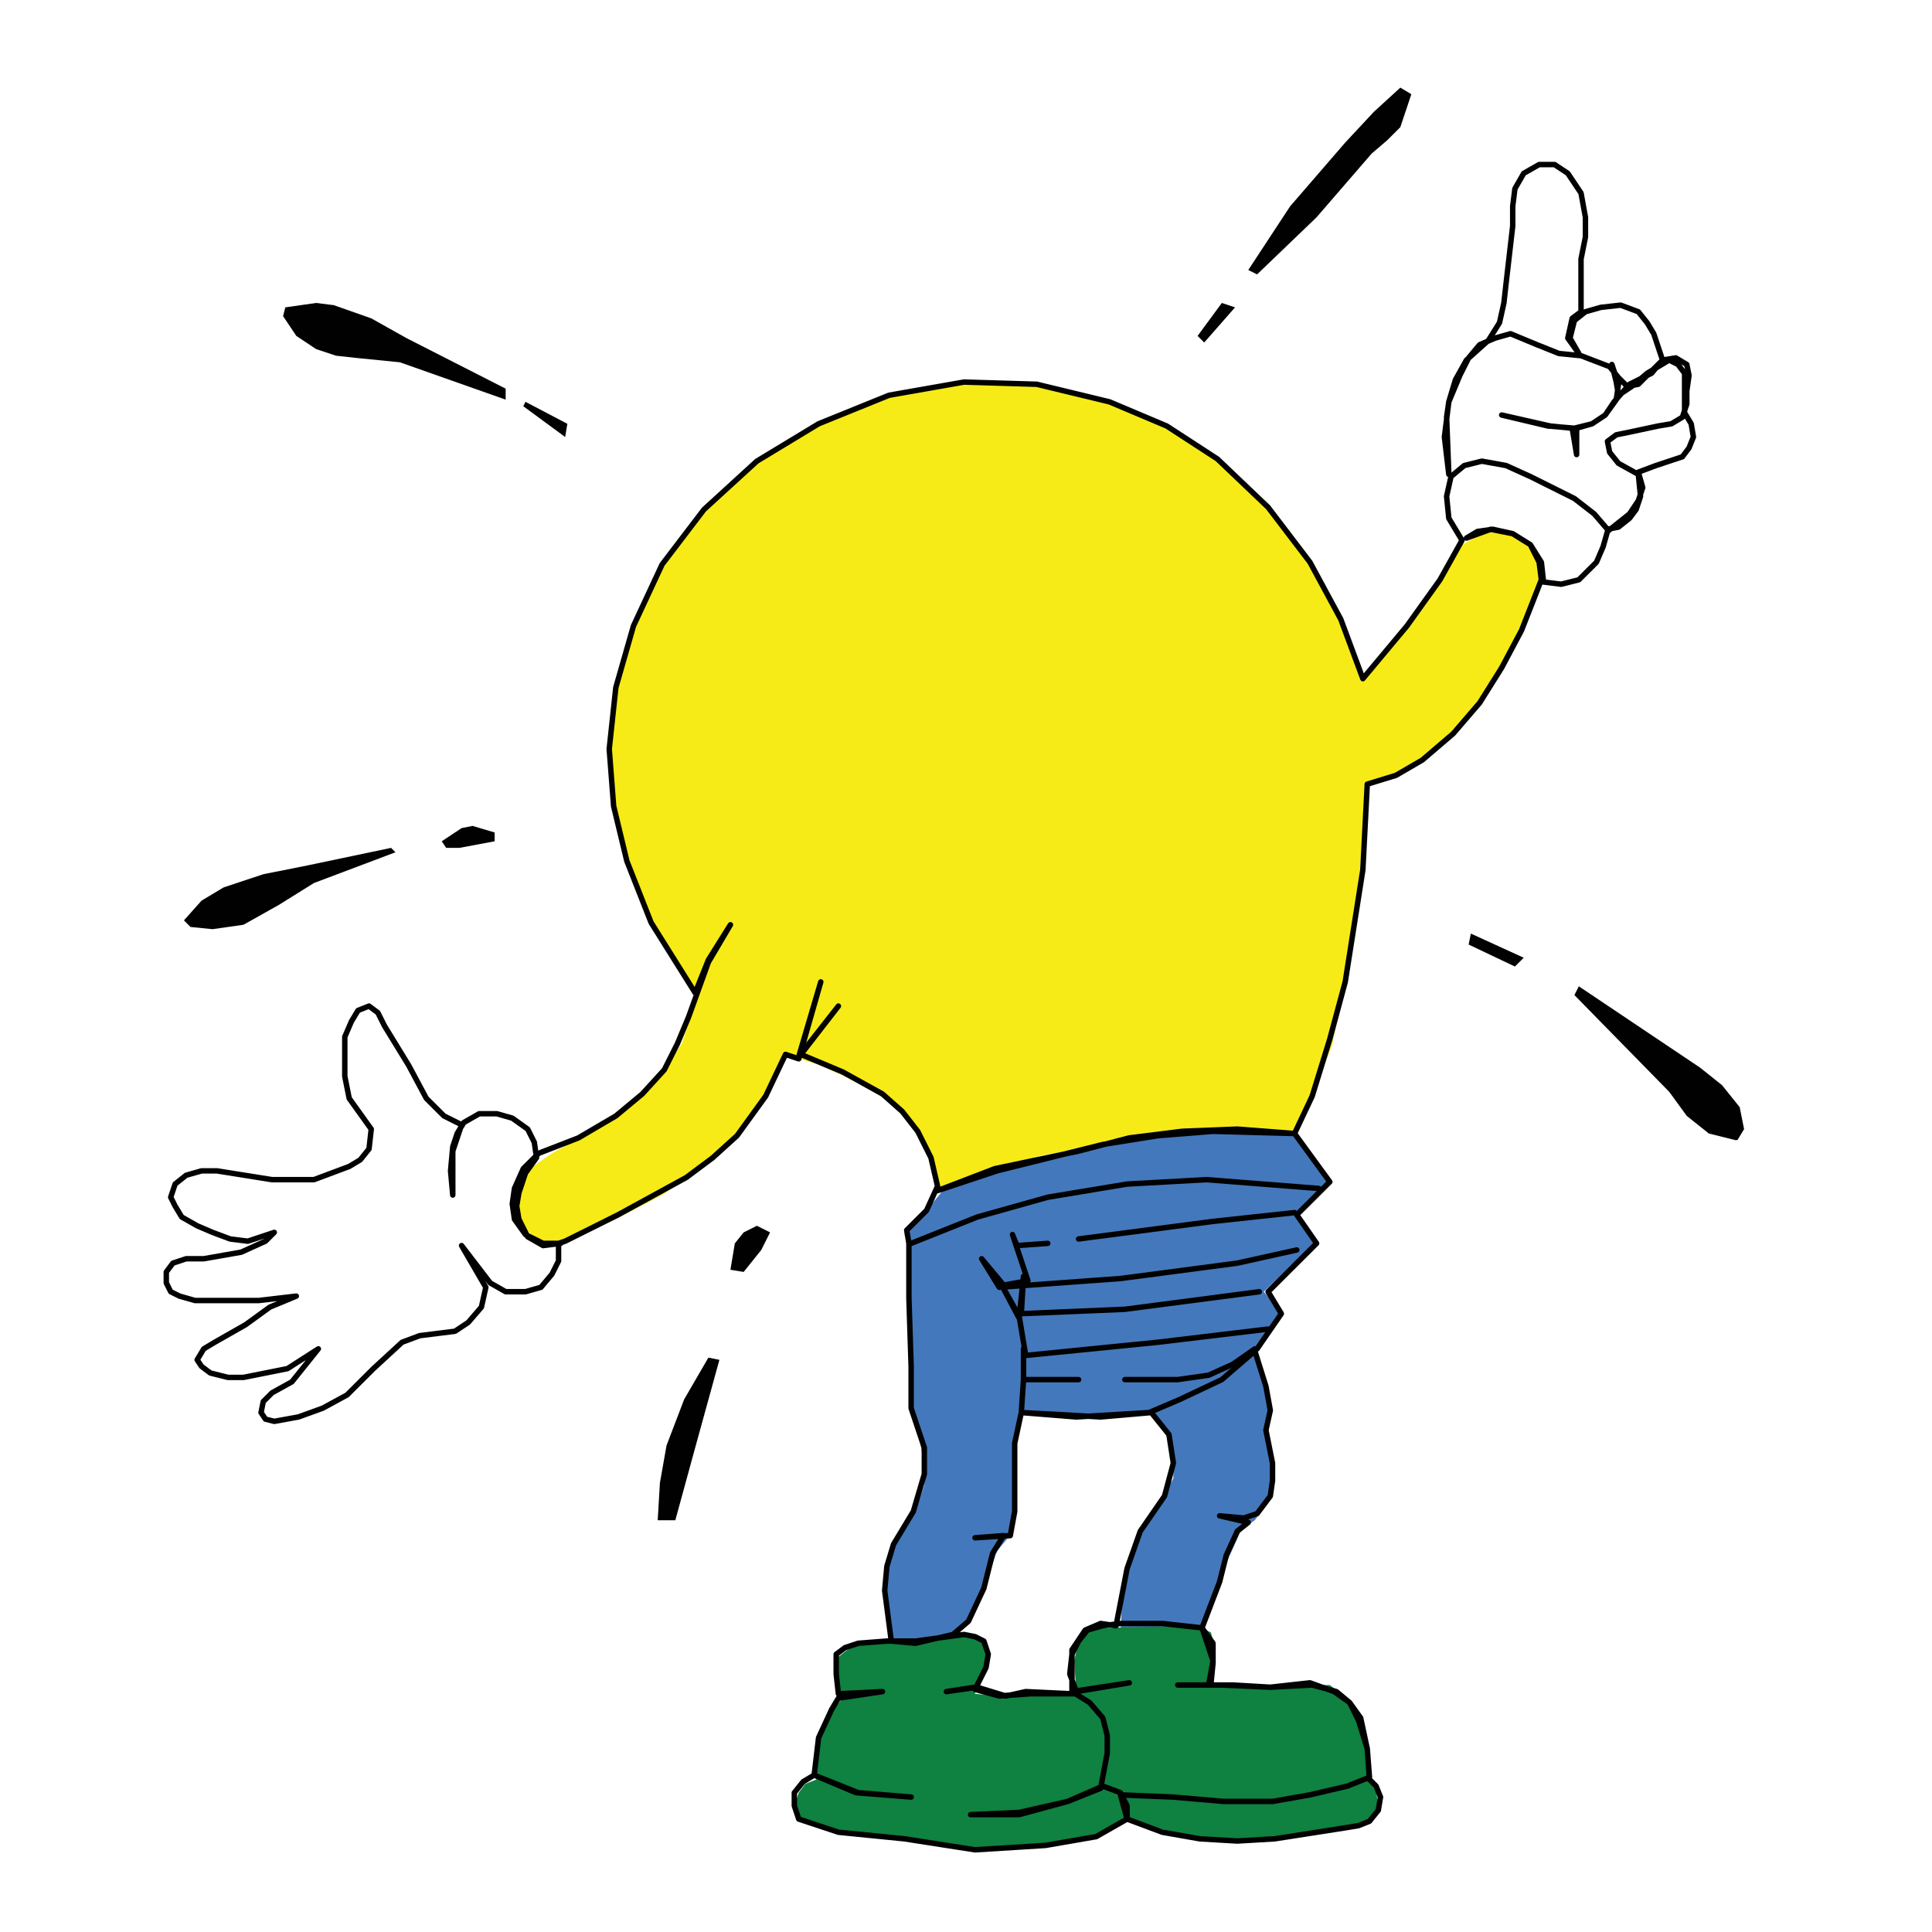 <?xml version="1.0" encoding="utf-8"?>
<!-- Generator: Adobe Illustrator 16.0.0, SVG Export Plug-In . SVG Version: 6.00 Build 0)  -->
<!DOCTYPE svg PUBLIC "-//W3C//DTD SVG 1.1//EN" "http://www.w3.org/Graphics/SVG/1.1/DTD/svg11.dtd">
<svg version="1.1" id="Layer_1" xmlns="http://www.w3.org/2000/svg" xmlns:xlink="http://www.w3.org/1999/xlink" x="0px" y="0px"
	 width="708.662px" height="708.662px" viewBox="66.615 -56.69 708.662 708.662"
	 enable-background="new 66.615 -56.69 708.662 708.662" xml:space="preserve">
<g>
	<polygon fill="#4478BC" points="418.598,543.644 392.733,547.678 391.926,525.916 392.733,515.439 395.964,506.575 403.24,495.292 
		405.666,488.034 405.666,480.782 404.048,471.917 401.625,463.05 400.819,444.513 400.009,414.696 400.009,399.381 
		398.392,396.159 406.474,387.292 413.751,378.428 461.439,365.535 488.112,360.697 515.594,357.472 539.032,357.472 
		555.198,376.815 542.268,389.713 548.735,399.381 530.144,417.115 537.42,425.17 527.719,438.875 532.567,460.634 531.762,470.302 
		533.375,481.592 533.375,488.844 530.952,495.292 526.908,500.933 522.059,504.158 514.786,520.277 506.702,542.032 477.6,542.842 
		478.411,525.916 482.456,509.797 488.112,500.125 493.769,491.26 497.005,485.617 497.005,478.365 494.58,468.692 488.921,460.634 
		467.097,463.05 441.232,461.44 438.805,471.917 438.805,488.844 439.614,495.292 438.805,500.933 436.38,507.376 432.34,512.214 
		427.492,525.916 417.789,543.644 	"/>
	<polygon fill="#0F8140" points="397.583,546.065 389.498,545.259 382.227,546.065 377.374,548.482 373.337,551.707 
		372.527,555.734 373.337,559.763 375.759,566.212 370.101,572.661 366.871,579.915 365.254,587.975 366.062,596.031 
		362.016,597.643 359.595,600.871 357.978,605.706 359.595,610.543 370.101,614.572 395.158,617.794 426.683,621.824 
		448.509,621.02 467.097,617.794 480.837,610.543 496.197,615.374 511.551,617.794 528.527,618.599 544.693,616.987 
		566.514,612.149 570.558,609.732 572.177,605.706 571.367,600.064 568.131,596.031 568.131,585.556 565.71,575.887 
		561.666,567.021 554.392,561.375 546.308,561.375 538.228,562.184 509.937,561.375 512.358,554.124 512.358,547.678 
		510.748,542.032 506.702,540.419 502.662,539.618 471.944,540.419 466.287,541.23 462.247,545.259 460.631,552.511 461.439,564.6 
		448.509,563.796 432.34,565.409 424.256,564.6 425.064,560.574 428.301,554.932 429.108,550.899 428.301,547.678 424.256,542.842 
		418.598,542.032 408.091,545.259 	"/>
	<polygon fill="#F6EB16" points="411.324,379.232 408.091,366.336 400.819,355.058 391.116,346.191 379.803,339.742 
		367.677,334.102 354.745,330.071 347.469,345.385 337.768,359.084 324.837,371.176 309.48,381.651 290.889,391.319 
		271.491,399.381 264.216,398.58 257.749,392.931 256.132,387.292 256.941,380.844 260.982,371.978 269.067,366.336 285.23,357.472 
		296.549,350.22 306.246,341.354 316.754,326.04 322.413,308.309 307.863,286.55 297.355,261.567 291.696,234.969 290.889,218.044 
		291.696,201.924 294.93,185.807 299.78,170.492 307.055,155.984 315.945,142.287 325.646,130.196 337.768,118.107 352.321,106.823 
		368.486,97.958 385.459,90.703 404.048,85.868 425.064,83.45 445.272,84.257 466.287,88.287 485.685,95.542 501.045,103.598 
		515.594,114.076 528.527,125.362 539.841,139.061 556.009,164.85 565.71,193.06 577.834,180.163 591.575,161.628 602.888,143.092 
		611.781,138.254 622.287,139.061 629.562,146.316 632.796,155.984 623.905,176.136 612.592,195.478 602.078,209.983 
		588.34,222.073 578.642,227.716 567.322,231.747 564.901,272.043 560.857,299.445 555.198,326.846 542.268,359.084 
		513.977,358.276 486.493,360.697 448.509,367.147 	"/>
	
		<polyline fill="none" stroke="#010101" stroke-width="2" stroke-linecap="round" stroke-linejoin="round" stroke-miterlimit="10" points="
		400.819,399.381 425.064,389.713 450.929,382.455 480.03,377.624 509.129,376.011 550.352,379.232 	"/>
	
		<polyline fill="none" stroke="#010101" stroke-width="2" stroke-linecap="round" stroke-linejoin="round" stroke-miterlimit="10" points="
		541.46,388.101 511.551,391.319 462.247,397.769 	"/>
	
		<polyline fill="none" stroke="#010101" stroke-width="2" stroke-linecap="round" stroke-linejoin="round" stroke-miterlimit="10" points="
		450.929,399.381 439.614,400.192 437.997,396.159 443.653,413.083 434.765,414.696 426.683,405.021 433.148,415.5 477.6,412.275 
		520.443,406.633 542.268,401.798 	"/>
	
		<polyline fill="none" stroke="#010101" stroke-width="2" stroke-linecap="round" stroke-linejoin="round" stroke-miterlimit="10" points="
		528.527,417.115 479.219,423.56 441.232,425.17 442.043,411.471 440.425,426.783 433.148,413.083 440.425,425.979 442.849,440.485 
		491.342,435.647 531.762,430.816 	"/>
	
		<polyline fill="none" stroke="#010101" stroke-width="2" stroke-linecap="round" stroke-linejoin="round" stroke-miterlimit="10" points="
		526.908,438.068 518.826,443.709 509.937,447.737 498.618,449.349 487.303,449.349 479.219,449.349 	"/>
	
		<polyline fill="none" stroke="#010101" stroke-width="2" stroke-linecap="round" stroke-linejoin="round" stroke-miterlimit="10" points="
		462.247,449.349 442.043,449.349 442.043,438.068 442.043,449.349 441.232,461.44 461.439,463.05 488.112,461.44 499.426,456.603 
		514.786,449.349 526.908,438.875 530.952,451.772 532.567,460.634 530.952,467.89 533.375,479.977 533.375,486.42 532.567,492.067 
		527.719,498.512 522.87,500.125 513.977,499.321 524.487,501.735 520.443,504.96 516.403,513.827 513.977,523.5 507.51,540.419 
		492.961,538.809 477.6,538.809 471.135,539.618 465.478,541.23 462.247,545.259 459.822,550.094 459.013,557.346 461.439,563.796 
		480.837,560.574 459.822,563.796 466.287,567.826 471.135,573.464 472.753,579.915 472.753,586.362 470.334,599.257 
		458.203,604.093 440.425,608.123 422.636,608.93 440.425,608.93 458.203,604.093 471.135,598.454 477.6,600.871 480.03,605.706 
		480.03,610.543 477.6,601.672 497.005,602.481 515.594,604.093 533.375,604.093 547.116,601.672 560.857,598.454 568.941,595.229 
		568.131,584.751 564.901,574.275 561.666,567.826 556.817,563.796 547.925,561.375 532.567,562.184 514.786,561.375 
		498.618,561.375 510.748,561.375 511.551,553.32 511.551,546.065 507.51,540.419 511.551,552.511 509.937,561.375 518.826,561.375 
		532.567,562.184 539.841,561.375 547.116,560.574 556.009,563.796 561.666,567.826 565.71,573.464 568.131,584.751 
		568.941,596.031 571.367,598.454 572.986,602.481 572.177,607.318 568.941,611.345 564.901,612.959 560.047,613.761 
		534.183,617.794 520.443,618.599 506.702,617.794 492.961,615.374 480.03,610.543 468.715,616.987 450.119,620.211 
		424.256,621.824 398.392,617.794 374.142,615.374 359.595,610.543 357.978,605.706 357.978,600.871 361.211,596.841 
		365.254,594.42 380.611,600.871 400.819,602.481 381.416,600.871 365.254,594.42 366.871,580.716 371.719,570.242 374.142,566.212 
		390.308,563.796 374.142,564.6 373.337,557.346 373.337,550.094 376.567,547.678 381.416,546.065 391.926,545.259 402.433,545.259 
		420.217,542.842 424.256,543.644 427.492,545.259 429.108,550.094 428.301,554.932 424.256,562.988 433.148,565.409 444.462,564.6 
		460.631,564.6 442.849,564.6 433.148,565.409 424.256,562.184 413.751,563.796 425.064,562.184 435.576,565.409 442.849,563.796 
		459.822,564.6 459.822,554.124 459.822,548.482 464.668,541.23 470.334,538.809 475.99,539.618 480.03,518.662 484.877,504.96 
		493.769,492.067 497.005,479.977 495.388,469.5 488.921,461.44 470.334,463.05 456.593,462.249 441.232,461.44 438.805,472.726 
		438.805,486.42 438.805,497.708 437.186,506.575 424.256,507.376 434.765,506.575 430.72,513.023 427.492,525.916 421.835,538.005 
		416.174,542.842 402.433,546.065 393.543,545.259 391.116,526.724 391.926,517.853 394.35,509.797 401.625,497.708 
		405.666,484.006 405.666,474.332 400.819,459.828 400.819,444.513 400.009,419.531 400.009,409.056 400.009,399.381 
		399.199,394.546 406.474,387.292 410.514,378.428 408.091,367.949 403.24,358.276 397.583,351.024 390.308,344.577 
		375.759,336.521 360.401,330.071 374.142,312.34 359.595,330.877 367.677,303.477 359.595,331.683 354.745,330.071 
		347.469,345.385 336.962,359.888 328.071,367.949 318.371,375.203 293.314,388.905 273.915,398.58 271.491,399.381 
		271.491,405.832 269.067,410.667 265.025,415.5 259.365,417.115 252.091,417.115 246.434,413.887 235.926,400.192 244.816,415.5 
		243.2,422.753 238.351,428.395 233.5,431.618 227.033,432.422 220.568,433.233 214.101,435.647 203.593,445.322 193.894,454.991 
		185.003,459.828 176.111,463.05 167.22,464.664 163.987,463.855 162.37,461.44 163.179,457.412 166.412,454.186 173.687,450.16 
		183.386,438.068 172.07,445.322 155.905,448.547 150.247,448.547 143.78,446.932 140.547,444.513 138.931,442.097 141.354,438.068 
		145.397,435.647 156.712,429.206 165.604,422.753 175.305,418.727 161.563,420.339 144.587,420.339 138.122,420.339 
		132.464,418.727 129.23,417.115 127.615,413.887 127.615,409.861 130.04,406.633 134.888,405.021 141.354,405.021 155.095,402.607 
		163.987,398.58 167.22,395.352 157.521,398.58 151.054,397.769 144.587,395.352 138.931,392.931 133.271,389.713 130.848,385.68 
		129.23,382.455 130.848,377.624 134.888,374.399 140.547,372.787 146.205,372.787 166.412,376.011 181.77,376.011 194.701,371.176 
		198.745,368.753 201.976,364.726 202.786,357.472 198.745,351.831 194.701,346.191 193.086,338.128 193.086,329.262 
		193.086,323.623 195.511,317.979 197.934,313.953 201.976,312.34 205.21,314.758 207.635,319.591 216.525,334.102 222.992,346.191 
		229.459,352.637 235.926,355.862 232.692,365.535 232.692,381.651 231.884,372.787 232.692,363.922 234.309,359.084 
		236.734,355.058 242.392,351.831 248.857,351.831 254.516,353.443 260.174,357.472 262.598,362.309 263.406,367.949 
		259.365,373.588 256.941,380.844 256.132,385.68 256.941,390.517 260.174,396.965 265.833,400.192 272.298,399.381 
		265.833,399.381 259.365,396.159 255.324,390.517 254.516,384.877 255.324,379.232 258.557,371.978 264.216,366.336 
		278.764,360.697 292.505,352.637 302.204,344.577 310.288,335.712 315.139,326.04 319.179,316.369 326.454,296.224 
		334.536,282.521 326.454,295.414 321.605,307.504 305.438,281.712 296.549,259.148 291.696,239 290.081,218.044 292.505,195.478 
		298.971,172.911 309.48,150.345 324.837,130.196 344.237,112.463 366.871,98.764 392.733,88.287 420.217,83.45 446.889,84.257 
		473.563,90.703 494.58,99.57 513.167,111.659 531.762,129.39 547.116,149.538 558.436,170.492 566.514,192.254 582.68,172.911 
		594.804,155.984 602.888,141.479 598.043,133.418 597.232,125.362 598.848,118.107 603.697,114.076 610.165,112.463 
		619.057,114.076 627.945,118.107 644.111,126.165 651.385,131.808 656.234,137.452 660.28,136.642 664.318,133.418 
		666.748,130.196 668.362,125.362 667.556,117.3 660.28,113.272 657.045,109.241 656.234,105.21 659.469,102.795 663.51,101.986 
		674.83,99.57 679.677,98.764 683.718,96.345 685.335,91.51 685.335,86.675 686.145,81.033 685.335,77.003 681.297,74.584 
		676.442,75.391 670.783,81.033 667.556,84.257 663.51,85.063 660.28,81.838 657.045,77.81 646.539,73.78 638.455,72.974 
		630.371,69.749 620.674,65.72 615.012,67.333 609.354,69.749 605.316,74.584 602.078,81.033 598.043,90.703 597.232,96.345 
		598.043,117.3 596.424,103.598 598.043,90.703 600.461,82.645 604.508,75.391 612.592,68.138 616.63,61.69 618.247,54.437 
		619.057,47.184 621.478,26.229 621.478,18.975 622.287,12.526 625.522,6.886 631.179,3.663 636.836,3.663 641.684,6.886 
		646.539,14.14 648.158,23.005 648.158,30.259 646.539,38.318 646.539,49.601 646.539,57.661 643.303,60.079 641.684,67.333 
		645.728,72.974 642.495,67.333 644.111,60.884 648.158,57.661 653.812,56.049 661.089,55.243 667.556,57.661 670.783,61.69 
		673.213,65.72 676.442,75.391 672.402,80.227 664.318,84.257 658.661,90.703 655.426,95.542 650.579,98.764 644.92,100.376 
		644.92,110.047 643.303,100.376 635.219,99.57 617.44,95.542 634.415,99.57 644.111,100.376 650.579,98.764 655.426,95.542 
		659.469,89.899 660.28,84.257 657.852,77.003 659.469,83.45 660.28,88.287 665.129,85.063 670.783,80.227 678.869,75.391 
		682.105,77.003 684.526,80.227 684.526,86.675 684.526,94.733 686.951,98.764 687.762,103.598 686.145,107.629 683.718,110.854 
		678.869,112.463 674.021,114.076 667.556,116.497 669.166,122.137 667.556,126.974 664.318,131.808 656.234,138.254 
		654.623,143.895 652.196,149.538 645.728,155.984 639.263,157.596 632.796,156.794 631.99,149.538 627.945,143.092 
		621.478,139.061 613.398,137.452 604.508,140.673 608.546,138.254 614.202,137.452 621.478,139.061 627.945,143.092 
		631.179,149.538 631.99,155.984 624.714,174.523 617.44,188.226 609.354,201.119 599.657,212.402 588.34,222.073 578.642,227.716 
		568.131,230.938 566.514,262.37 560.047,303.477 554.392,324.429 547.925,345.385 541.46,359.084 511.551,358.276 491.342,359.888 
		471.135,363.114 432.34,372.787 410.514,380.041 431.529,371.978 462.247,365.535 480.837,360.697 500.234,358.276 
		520.443,357.472 541.46,359.084 554.392,376.815 542.268,388.905 549.542,399.381 531.762,417.115 536.611,425.17 527.719,438.068 
			"/>
	<polygon fill="#010101" points="645.728,305.085 644.111,308.309 678.869,343.773 685.335,352.637 693.419,359.084 
		703.115,361.501 703.924,361.501 706.351,357.472 704.734,349.412 698.267,341.354 690.183,334.906 	"/>
	<polygon fill="#010101" points="606.125,285.747 605.316,289.774 622.287,297.833 625.522,294.609 	"/>
	<polygon fill="#010101" points="580.255,-24.547 570.558,-15.679 560.047,-4.398 539.841,18.975 524.487,42.348 527.719,43.959 
		549.542,23.005 569.748,-0.367 575.407,-5.203 580.255,-10.04 584.3,-22.128 	"/>
	<polygon fill="#010101" points="514.786,54.437 505.891,66.526 508.318,68.943 519.635,56.049 	"/>
	<polygon fill="#010101" points="171.263,56.049 170.453,59.272 175.305,66.526 182.577,71.361 189.853,73.78 197.128,74.584 
		213.293,76.196 252.091,89.899 252.091,85.868 215.719,67.333 202.786,60.079 189.044,55.243 182.577,54.437 	"/>
	<polygon fill="#010101" points="259.365,90.703 258.557,92.318 273.915,103.598 274.722,98.764 	"/>
	<polygon fill="#010101" points="239.968,246.252 235.926,247.059 228.65,251.893 230.267,254.314 235.117,254.314 248.049,251.893 
		248.049,248.671 	"/>
	<polygon fill="#010101" points="210.059,254.314 179.344,260.758 163.179,263.982 148.63,268.82 140.547,273.657 134.081,280.909 
		136.505,283.325 144.587,284.133 155.905,282.521 168.836,275.268 181.77,267.206 211.676,255.924 	"/>
	<polygon fill="#010101" points="344.237,392.931 339.386,395.352 336.155,399.381 334.536,409.056 339.386,409.861 
		345.854,401.798 349.084,395.352 	"/>
	<polygon fill="#010101" points="326.454,441.293 317.562,456.603 311.097,473.53 308.673,487.231 307.863,500.933 314.328,500.933 
		321.605,474.332 330.496,442.097 	"/>
</g>
</svg>
